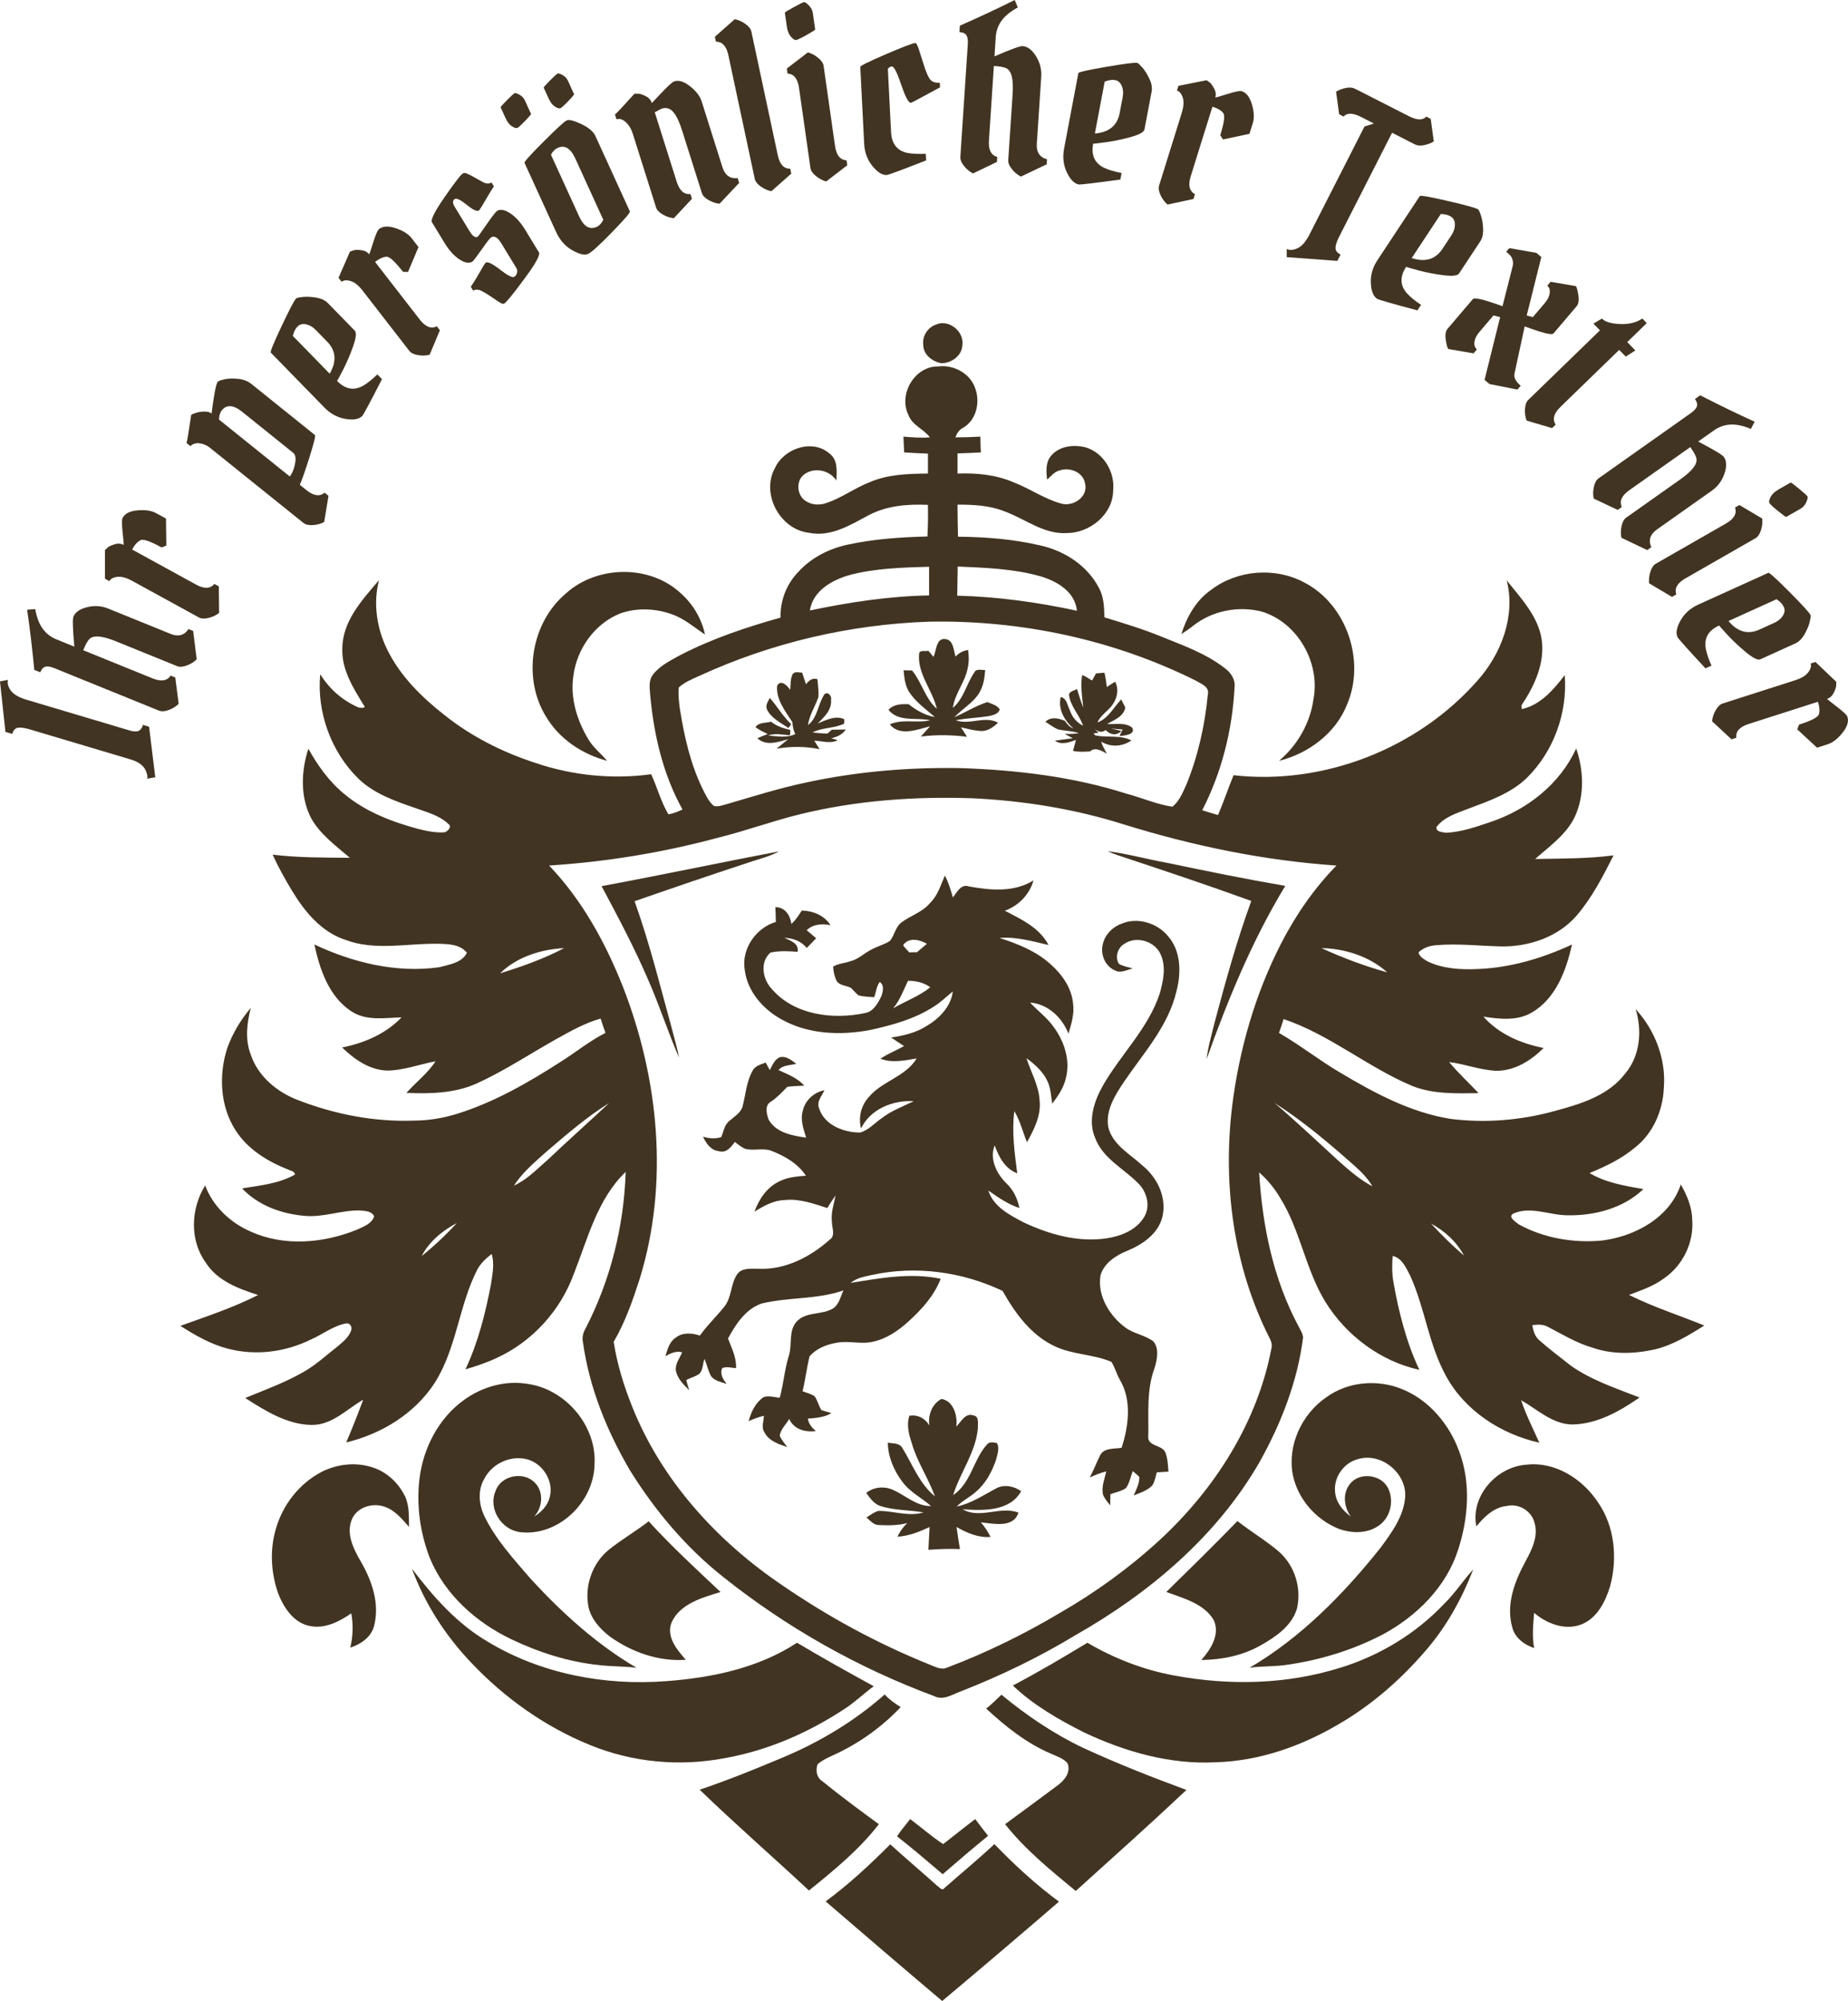 <svg fill="#423422" viewBox="0 0 1067.24 1155.19" xmlns="http://www.w3.org/2000/svg" id="Calque_1"><path d="M543.71,209.69c5.75,0,11.92-4.35,12.06-10.52,1.12-7.99-8.13-15.28-15.56-11.64-4.63,1.68-7.71,6.73-7.01,11.64,0,5.61,5.33,9.68,10.52,10.52Z"></path><path d="M893.83,765.94c8.41,4.35,16.55,9.39,25.8,12.06,11.64,4.07,24.26,3.65,36.18.98,10.38-2.52,19.49-8.13,28.46-13.74-14.44-5.89-29.45-10.66-43.47-17.67,6.87-2.66,13.88-4.91,19.91-9.39,11.08-7.43,17.67-20.89,16.55-34.21-.14-7.29-3.08-14.02-6.59-20.19-6.31,19.21-26.5,30.01-45.57,32.39-16.41,1.54-33.65-1.4-48.09-9.39-1.68-1.4-6.45-4.21-3.08-6.17,10.1-4.49,20.89.98,31.41.98,15.56.28,32.25-4.07,43.75-15.14-10.66-1.82-21.73-3.65-31.13-9.25,9.25-3.79,18.37-8.13,26.08-14.58,10.52-8.13,16.27-21.31,16.83-34.49,1.4-16.55-5.05-33.37-16.27-45.57,3.79,12.34,2.66,26.78-5.89,37.02-9.82,13.04-26.08,17.81-41.08,21.87-19.49,5.33-39.82,7.01-59.87,4.49-23-3.65-43.89-14.86-63.66-26.64-12.2-7.15-23.28-15.98-35.48-23,.98-2.66,1.82-5.33,2.66-7.99,26.64,8.97,48.52,27.76,74.18,38.56,12.2,4.91,25.52,4.35,38.42,4.21-5.61-6.03-11.78-11.64-16.97-17.95,9.25,1.12,18.23,4.77,27.62,5.05,10.52-.14,19.77-6.03,26.92-13.18-12.9-2.52-25.8-7.99-34.77-18.09,9.39,1.4,19.63,2.66,28.18-2.52,13.74-8.13,19.63-24.26,23-39.12-17.25,7.99-35.76,13.46-54.69,14.16-9.68.42-19.91-.14-28.88-4.49-1.96-1.26-4.77-2.66-5.05-5.19,2.66-2.52,6.31-3.79,9.96-4.07,12.62-1.12,25.38.42,38,.7,15.98.14,32.53-5.47,43.19-17.67,8.97-10.38,15.28-22.72,21.45-34.91-15,1.96-30.15,1.82-45.29,2.1,8.41-7.43,18.09-14.16,23-24.54,5.61-12.34,5.05-26.64.7-39.26-9.39,20.61-28.46,35.48-49.64,42.49-8.27,2.8-16.69,5.75-25.52,6.17-2.1-.42-6.03-.42-5.47-3.37,4.35-5.75,11.5-7.85,17.95-10.38,11.92-4.49,24.54-8.69,34.07-17.81,15.56-15.28,23.7-37.58,22.01-59.45-6.45,8.41-14.02,17.25-24.82,19.63,0-.56-.14-1.68-.14-2.24,7.43-11.08,13.6-24.26,11.64-38-2.1-13.46-11.92-23.7-20.19-34.07,5.19,20.61-3.08,42.35-16.83,57.77-34.63,39.4-88.9,60.57-140.92,54.69-3.08,7.57-5.75,15.42-8.97,23-3.08-.84-6.03-1.82-9.11-2.8,11.22-21.87,17.39-46.27,18.65-70.95.56-4.49-2.1-8.41-5.47-10.94-10.94-8.55-24.12-13.18-36.88-18.37-10.66-4.35-21.73-7.71-32.81-11.08-.14-5.75-.28-11.92-3.22-17.11-6.73-12.9-19.91-21.31-33.79-24.4-15.56-3.65-31.69-4.91-47.53-5.05-.14-6.17-.28-12.34-.28-18.51,9.11,0,18.37.42,26.92,3.79,12.06,4.35,22.86,13.46,36.18,12.62,13.32,0,26.64-10.8,26.78-24.54,1.12-10.66-5.47-21.87-15.98-24.96-6.73-1.68-15-.84-19.77,4.77-3.37,3.79-2.94,9.25-2.38,13.88,2.24-1.96,4.21-4.63,7.29-5.33,5.75-1.96,13.46.98,14.58,7.43,2.1,7.85-7.01,13.88-14.02,11.64-9.53-2.66-17.81-8.55-26.92-12.06-10.24-4.49-21.59-5.61-32.67-5.19v-11.64c4.49-.14,8.97-.28,13.46-.56-.14-3.08-.28-6.03-.28-9.11-4.77.28-9.53.42-14.44.42.84-2.24,2.1-4.35,4.35-5.47,7.71-4.35,10.1-14.72,7.15-22.72-2.8-8.69-12.48-13.88-21.31-12.76-13.74-.28-23.28,16.13-17.25,28.18,2.24,5.89,8.83,7.99,12.34,12.76-5.19.42-10.24,0-15.28-.42.14,3.08.28,6.03.42,9.11,4.63.28,9.11.56,13.74.7v11.5c-11.36.14-23.14.42-33.79,5.05-8.55,3.37-15.98,8.97-24.68,11.92-4.21,1.54-9.25,1.26-12.9-1.68-4.63-3.65-4.77-11.92.42-15.14,5.89-3.93,14.3-1.96,18.09,3.93.14-5.33.98-11.92-3.93-15.56-9.82-8.69-26.36-3.08-31.55,8.27-8.27,15,2.94,35.62,19.77,37.44,12.48,2.52,23.7-4.49,34.21-10.1,10.52-5.61,22.72-6.59,34.35-6.03.14,6.03,0,12.2-.28,18.23-15.28.42-30.57,1.4-45.57,4.63-10.94,2.24-21.31,7.43-28.88,15.7-6.87,7.01-10.66,16.69-10.38,26.5-19.91,5.61-39.68,12.2-58.05,21.73-5.47,3.08-11.5,5.89-15.56,11.08-2.38,2.94-2.1,6.87-1.82,10.24,1.96,23.42,7.29,47.11,18.79,67.73-2.66,1.26-5.33,2.38-8.13,2.8-4.35-7.29-6.45-15.56-9.96-23.14-22.43,3.08-45.57.7-67.02-6.59-18.93-6.17-37.02-15.28-52.58-27.76-13.04-10.24-25.24-22.29-32.67-37.3-6.17-12.34-8.41-26.92-4.91-40.38-9.68,11.36-21.03,23.56-21.17,39.26-.56,12.2,6.17,22.72,12.2,32.67,2.38,2.38-2.52,1.96-3.51,1.26-8.83-3.93-16.41-10.66-21.45-18.93-2.1,22.01,6.31,44.87,22.01,60.29,9.11,8.83,21.45,13.04,33.23,17.11,6.59,2.38,13.74,4.21,18.79,9.11,2.24,1.54-.42,4.21-2.1,4.77-5.19.42-10.38-.7-15.42-1.96-15.14-4.07-30.15-9.82-42.35-19.91-8.83-7.15-15.56-16.55-21.03-26.36-4.21,13.04-4.77,27.9,1.68,40.24,5.33,9.39,14.3,15.84,22.29,22.72-14.86-.14-29.73,0-44.59-1.82,3.23,7.15,7.15,14.16,11.22,20.89,7.29,12.06,16.97,23.84,30.85,28.32,17.11,6.45,35.48,1.96,53.28,2.24,5.89.14,12.76.14,16.83,5.19-2.8,5.89-10.52,6.87-16.13,8.41-24.68,3.37-49.64-2.66-71.93-13.18,3.08,14.44,8.41,30.15,21.31,38.56,8.69,5.75,19.21,3.79,29.03,3.51-9.11,9.53-21.59,14.86-34.35,17.39,7.01,6.73,15.56,12.9,25.8,13.32,9.68,0,18.79-3.65,28.18-5.33-4.63,7.01-11.36,12.06-16.83,18.23,13.74.56,27.9.28,40.66-5.47,15.98-7.29,30.71-17.11,45.99-25.66,8.13-4.49,16.41-9.25,25.52-11.78.84,2.8,1.82,5.61,2.8,8.27-8.97,4.49-16.83,10.94-25.24,16.27-18.93,12.2-38.84,23.7-60.43,30.43-8.13,2.52-16.55,3.93-25.1,3.93-22.86.84-45.71-3.65-67.02-11.92-12.06-4.63-23.14-13.88-27.2-26.5-3.22-8.55-2.1-17.95.14-26.64-5.75,6.73-10.38,14.44-13.46,22.86-5.19,15.56-4.35,33.93,4.77,47.95,7.01,10.94,18.65,17.95,30.43,22.58,1.4.7,3.65.84,3.79,2.8-9.39,5.33-20.19,6.31-30.57,7.99,9.25,9.82,22.72,14.72,35.9,15.84,10.94,1.12,21.45-3.37,32.25-3.08,2.94.28,6.73.28,8.13,3.37-1.4,4.49-6.45,6.03-10.24,7.85-19.21,7.71-41.79,9.68-60.99.98-11.78-5.05-21.87-14.58-26.36-26.64-8.27,13.32-9.11,31.41.28,44.45,6.73,10.66,18.93,15.14,30.29,18.79-14.3,7.29-29.73,12.34-44.87,17.81,8.55,5.47,17.53,10.66,27.48,13.18,15.98,4.21,33.23,1.96,47.95-5.33,6.73-2.94,12.76-7.85,20.19-9.25,2.52-.42,3.79,2.24,2.94,4.21-1.4,3.93-4.91,6.59-7.85,9.11-6.45,5.05-12.62,10.8-19.91,14.86-10.52,6.03-22.15,10.24-33.37,14.86,11.64,7.43,24.26,15.42,38.56,15.56,11.78,0,20.05-9.11,29.59-14.58-3.08,8.27-6.31,16.55-9.82,24.68,20.47-4.91,39.68-16.69,51.18-34.49,12.62-19.91,13.88-44.59,24.54-65.34,1.96-3.65,5.05-6.45,8.27-8.97,1.82,5.75.42,11.78-.42,17.67-3.23,16.83-7.43,33.51-14.72,48.94,6.17-1.82,12.48-3.93,18.37-6.73,20.33-9.39,36.46-27.2,44.17-48.24,8.13-20.47,13.6-43.33,30.01-59.03-.98,31.41-8.83,62.82-23.42,90.86-1.26,2.24-1.82,4.91-1.26,7.43,3.65,26.36,13.88,51.46,27.34,74.32,14.44,23.14,32.25,44.31,53.7,61.28,36.6,29.17,77.82,52.44,121.71,68.71,5.33,2.8,10.66-.98,15.7-2.8,22.86-8.97,45.01-19.63,66.04-32.39,42.49-24.12,81.47-56.93,106.15-99.7,12.48-22.29,22.01-46.55,25.24-72.07-.14-2.38-1.54-4.21-2.52-6.31-14.72-27.34-21.03-58.33-22.86-89.04,4.77,4.21,8.83,9.11,12.06,14.58,11.78,18.79,14.72,41.64,26.36,60.43,12.06,19.35,31.83,34.07,54.12,38.98-7.57-15.98-11.92-33.37-15-50.76-.84-4.91-.84-9.96-.42-15,5.47,1.26,7.71,6.87,10.1,11.36,8.55,18.79,10.66,39.82,20.75,58.05,10.94,20.05,31.83,33.51,53.84,38.42-3.65-8.13-7.71-16.13-10.52-24.54,9.39,5.33,17.95,13.74,29.31,14.02,14.44-.14,27.48-7.57,39.12-15.56-13.6-5.33-27.76-9.96-39.68-18.37-6.03-4.77-12.2-9.39-17.95-14.44-2.8-2.24-3.79-5.61-4.35-8.97,3.22-.42,6.31-.56,8.97.98ZM243.5,725.14c4.35-8.41,12.06-14.72,20.33-19.07-6.31,6.87-13.18,13.32-20.33,19.07ZM763.15,547.34c13.6.28,27.76,4.77,38,14.02-13.04-3.65-25.8-8.41-38-14.02ZM553.1,327.06c15.98.7,32.25,1.26,47.67,5.61,9.53,2.8,20.05,8.83,21.17,19.91-22.72-4.91-45.85-8.13-69.13-8.69.14-5.75.14-11.22.28-16.83ZM491.69,331.68c14.58-3.65,29.87-4.07,44.87-4.49v16.55c-23.14.42-46.13,3.93-68.85,8.69,1.82-11.78,13.46-17.95,23.98-20.75ZM392.69,409.65c-.56-4.21-1.12-8.41-.7-12.76,3.37-3.08,7.57-4.77,11.64-6.59,41.64-19.21,87.22-29.87,133.07-31.41,53-.98,106.43,10.38,153.96,34.07,2.94,1.82,7.99,3.51,6.87,7.99-1.68,17.67-5.61,35.33-12.34,51.88-2.1,4.63-4.07,9.68-8.13,12.9-9.11-1.4-17.67-5.19-26.64-7.57-30.85-9.82-63.1-13.6-95.35-14.72-30.15-.56-60.43,1.96-90.02,8.41-15.14,3.22-29.87,7.85-44.73,12.2-2.66.7-5.33,1.82-7.99,1.26-3.23-2.66-4.91-6.59-6.73-10.24-6.87-14.16-10.38-29.73-12.9-45.43ZM288.79,561.92c9.68-9.53,23.7-13.88,37.02-14.58-11.64,6.17-24.4,10.66-37.02,14.58ZM316.7,669.19c-6.31,5.47-12.2,11.78-19.91,15.28,4.91-7.57,11.92-13.46,18.65-19.49,11.64-9.96,23.28-20.05,36.32-28.18-11.64,10.94-23.56,21.45-35.05,32.39ZM711.55,638.9c-5.47,45.29.84,92.54,21.59,133.49.98,1.82,1.68,3.93,1.12,6.03-8.13,42.77-32.67,81.19-64.36,110.49-17.53,16.13-37.02,30.29-57.77,42.21-20.75,12.34-42.49,23-65.06,31.55-3.65,1.68-7.15-.56-10.52-1.82-29.87-12.06-58.33-27.48-84.83-45.71-37.58-25.38-69.55-60.43-86.51-102.78-4.91-12.2-8.83-24.82-10.8-37.72,6.73-11.5,11.08-24.12,15.14-36.74,16.83-54.97,10.94-115.12-9.82-168.26-10.1-25.52-23.56-50.06-42.63-69.97,32.81-2.1,65.48-7.43,97.31-15.98,15.98-3.93,31.55-9.68,47.53-13.6,32.53-7.99,66.18-10.38,99.55-9.25,29.73,1.4,59.31,6.17,87.64,15.14,39.82,12.34,81.05,20.89,122.69,23.7-12.9,13.18-23.56,28.6-31.97,45.01-15,29.17-24.26,61.42-28.32,94.23ZM774.09,671.15c-12.62-11.5-25.1-23.42-38.14-34.49,16.55,10.52,31.55,23.28,46.27,36.32,3.93,3.51,7.71,7.29,10.38,11.92-6.87-3.65-12.76-8.69-18.51-13.74ZM826.39,706.35c7.85,4.21,14.86,10.52,19.07,18.51-6.73-5.75-13.04-12.06-19.07-18.51Z"></path><path d="M728.94,353.14c20.61,6.45,33.65,29.59,29.59,50.62-1.96,13.88-9.25,26.5-19.91,35.48,16.97-4.21,32.67-15.84,39.26-32.39,10.94-25.24-.14-58.05-24.82-70.67-16.83-8.97-38.7-7.15-53.84,4.49-8.55,6.03-13.88,15.56-16.97,25.38,2.24-1.4,4.49-2.94,6.59-4.63,11.08-8.83,26.36-11.92,40.1-8.27Z"></path><path d="M350.63,439.23c-3.51-4.21-7.99-7.57-10.8-12.34-6.59-10.94-10.66-23.98-8.69-36.74,1.96-15.42,12.2-30.01,26.78-35.9,9.53-3.51,20.33-3.08,29.87.28,7.29,2.52,13.04,7.57,19.35,11.78-1.96-9.11-6.87-17.53-14.02-23.84-17.95-16.69-48.38-16.13-66.32.14-20.05,16.83-25.24,48.52-11.64,70.81,7.71,13.18,21.03,22.01,35.48,25.8Z"></path><path d="M513.14,409.79c5.75,7.29,16.13,4.21,23.98,6.03-7.71,1.82-15.98-.98-23.28,2.38,6.03,7.15,15.7,2.94,23.28,1.12-1.82,1.96-3.51,3.93-5.33,5.89,8.83-1.12,17.81-.98,26.64.14-1.12-1.82-2.24-3.65-3.51-5.47,3.65.84,7.29,1.82,11.08,2.1,4.07.42,7.57-2.1,10.38-4.77-7.57-4.21-16.41,1.54-24.4-1.4,6.45-1.26,13.18-1.4,19.77-2.52,2.24-.56,4.91-1.26,5.61-3.79-1.68-2.52-4.63-3.08-7.15-4.21-6.73,2.24-12.62,5.89-19.07,8.83,4.63-5.05,11.08-8.41,14.58-14.44,2.24-3.93,2.94-8.41,3.22-12.9-2.1.14-5.33-.98-6.31,1.54-4.49,6.45-6.03,15-12.34,20.33,1.12-8.27,7.01-14.72,8.55-22.86.84-3.51.7-7.01.28-10.52-2.8.28-5.33,1.68-7.29,3.79-1.12-3.51-1.12-9.53-5.75-10.1-5.61-.84-5.19,6.73-7.01,10.24-.98-1.26-1.96-2.38-2.94-3.51-1.68.56-5.05-.7-5.33,1.68-1.12,11.64,7.71,20.89,10.24,31.83-6.73-5.89-8.69-15.28-14.3-22.15-1.26,0-3.79,0-4.91-.14.42,4.35.84,8.83,3.22,12.62,3.93,5.89,9.68,9.96,14.86,14.44-5.61-.98-10.8-3.93-15.14-7.43-3.93-.14-8.55-.14-11.64,3.22Z"></path><path d="M437.42,426.19c5.05,4.77,12.06,2.1,17.81.56-2.24,1.82-4.49,3.51-6.73,5.47,8.27-1.4,16.69-1.4,24.82.28-.98-1.68-2.1-3.22-3.08-4.91,4.49.14,9.25,1.96,13.6-.28l-3.79-1.12c3.23-.7,6.45-2.1,8.41-5.05-2.8,0-5.47.14-8.13.14-.56.56-1.82,1.68-2.52,2.24-2.8-.14-5.75-.28-8.55-.7,5.75-2.94,12.48-2.24,18.23-5.05,0-.7.14-1.96.14-2.52-5.05-2.52-10.66.56-15.42,2.38,3.79-3.65,8.27-7.85,7.71-13.6.56-2.1-1.68-5.05-3.79-3.23-3.79,5.61-3.93,13.6-9.53,17.81.84-5.75,4.07-10.66,6.03-16.13.28-3.51-.28-7.01-.56-10.38-2.94-.98-5.05.84-6.59,2.94-.7-2.24-1.54-4.49-2.24-6.73-1.82,0-4.49-.98-5.61,1.12-1.26,2.8-.98,5.89-1.26,8.83-1.68-2.38-5.33-6.31-7.57-2.38-.7,7.99,4.77,14.72,8.83,21.03.14,2.38.56,4.77,1.68,6.87-4.91,2.38-10.52,1.26-15.7.84,4.07-1.54,8.41-.42,12.62-.14.14-.98.14-1.96.14-3.08-3.93-.98-7.85-2.1-11.08-4.77-2.94.84-7.01.28-8.97,3.08,2.1,1.82,4.63,2.8,7.01,4.07-1.54.56-4.35,1.68-5.89,2.38Z"></path><path d="M629.24,434.18c-.28.42-.56.84-.84,1.26.14-.28.56-.84.84-1.26Z"></path><path d="M623.07,423.25c-2.8.42-5.47.56-8.27.42,1.54.84,3.22,1.68,4.77,2.52-3.51.42-7.01.98-10.38,1.4,3.79,2.66,8.27.98,12.2-.42-.56,2.1-1.12,4.21-1.68,6.31,3.23.7,6.59.56,9.82.28,0,.14-.14.28-.28.42,2.52-3.23,6.87-.98,9.96.98-1.12-2.38-2.66-4.49-3.22-7.01,5.47,3.37,12.2,2.94,17.39-.7-6.45-3.37-14.02-1.4-20.89-2.94-.28-.28-.7-.84-.98-1.12.7-.14,2.24-.28,2.94-.28l-2.38-2.38c1.96,1.68,4.35,2.52,6.45.7,2.52,2.8,6.31,3.51,9.11.56-1.54-.42-4.63-1.12-6.03-1.4,2.24.14,4.49.42,6.73.56-.56,1.26-1.26,2.52-1.82,3.79,2.38-.28,9.68-.7,7.29-4.91-4.07-3.22-9.68-1.68-14.44-2.1,4.21-2.38,9.53-4.21,10.52-9.53-.56-1.12-1.82-3.37-2.38-4.63-4.35,4.63-7.57,11.08-13.74,13.32,1.68-3.79,5.19-6.03,7.85-9.11,3.37-3.93,4.91-9.68,2.38-14.44-1.54.98-3.22,1.96-4.77,3.08-.42-2.8-.7-5.61-1.4-8.27-1.68.14-3.23.28-4.91.42-.7,1.4-1.4,2.66-2.24,4.07-1.96-.98-3.65-2.52-5.75-3.08-.98,6.31,0,12.62.7,18.79-1.4-3.51-2.52-7.15-3.65-10.8-1.54.98-4.07,1.12-4.63,3.22.7,6.73,6.03,11.64,8.13,17.95-3.79-1.82-6.45-5.19-7.71-9.11-1.4-2.66-1.68-6.73-5.19-7.43-1.68,7.01,2.1,13.6,7.29,18.09-2.24-.7-3.65-2.52-4.91-4.35-3.79-1.54-7.99-2.52-11.22.56,2.38,1.54,4.63,3.23,7.15,4.35,4.07.98,8.27.84,12.2,2.24Z"></path><path d="M455.37,420.3c.56-.7.98-1.54,1.54-2.24-4.77-4.49-7.99-10.24-12.34-15.14-.98,1.96-2.66,4.21-1.68,6.59,2.52,5.19,7.99,7.71,12.48,10.8Z"></path><path d="M388.21,594.59c-6.87-24.96-13.04-50.06-21.73-74.32,22.58-7.85,45.15-15.56,67.87-23,5.19-1.68,10.66-3.08,15.56-5.75-34.21,6.45-68.29,13.74-102.5,20.05,9.53,17.81,19.07,35.76,27.06,54.4,6.45,14.72,11.36,30.01,17.67,44.59-.98-5.33-2.52-10.52-3.93-15.98Z"></path><path d="M673.97,498.12c-11.5-2.1-22.72-5.19-34.21-6.73,1.96.98,3.79,1.68,5.89,2.38,25.8,8.55,51.46,17.11,76.98,26.36-8.41,23-14.86,46.55-21.17,70.11-1.68,7.01-3.79,14.02-4.63,21.17,12.34-34.49,26.36-68.57,45.43-99.98-22.86-3.93-45.57-8.55-68.29-13.32Z"></path><path d="M647.47,533.32c-5.05,1.96-9.25,6.17-10.52,11.5-1.68,6.03,1.26,13.04,7.01,15.42,3.22,1.82,6.87-.42,10.24-1.12-2.66-.84-5.61-1.26-7.99-2.66-2.52-3.79-.7-9.53,3.22-11.64,6.87-4.63,17.25-1.54,20.75,5.89,3.37,7.29,1.68,15.42-.42,22.86-6.59,20.05-22.29,34.91-32.67,52.86-5.19,9.11-9.11,20.61-4.49,30.85,4.49,11.64,16.27,17.25,24.54,25.66,5.05,4.77,7.43,13.04,3.79,19.35-4.49,7.85-13.6,11.36-22.01,12.62-16.41,2.38-32.95-2.24-47.81-9.25-7.99-4.21-17.39-8.97-20.33-18.37,5.61,3.93,11.36,7.99,17.95,10.1-1.12-5.47-3.51-10.52-7.57-14.3-5.61-5.47-9.82-14.02-6.73-21.87,2.38,6.59,5.89,13.46,13.04,16.13-1.54-11.78-3.22-23.98-1.68-35.9,3.37,5.61,4.91,12.06,7.29,17.95,4.07-7.29,8.27-15.42,7.29-24.12-.42-8.69-5.05-16.27-7.57-24.4,4.91,3.65,9.68,7.85,12.2,13.46,1.82,3.93,1.96,8.41,2.66,12.76,3.65-4.63,7.01-9.82,8.13-15.7,2.24-10.1-1.4-20.61-7.43-28.74-3.79-5.33-9.11-9.11-13.46-13.88,10.38.84,18.51,8.69,22.15,17.95,1.68-5.61,3.51-11.5,2.66-17.39-.84-9.11-6.45-16.97-13.18-22.86-8.27-7.43-18.79-11.64-29.31-15,9.68-.84,19.07,1.96,28.32,4.07-5.19-9.96-15.7-14.86-25.24-19.77,7.99-2.94,14.3-9.39,16.55-17.53-11.22,7.01-24.82,5.75-37.16,3.51-4.77-1.68-7.01,3.37-9.39,6.31-1.26-4.35-2.52-8.69-4.63-12.62-2.38,5.47-4.07,11.5-8.55,15.84-4.35,5.33-11.36,7.29-16.69,11.36-3.37,2.66-3.79,7.29-6.45,10.52-3.22,2.1-7.15,3.08-10.52,4.91-4.35,2.1-7.71,5.75-12.48,6.87-3.22,1.12-6.87,1.26-9.82,3.08.14,2.8.7,5.61,1.96,8.13,1.68,2.94,5.75,2.66,8.41,4.21,1.4,1.4,2.66,2.94,4.21,4.21,2.94.84,6.03.84,9.11,1.12,1.12-2.94,1.26-6.31,3.22-8.83,2.8,1.96,1.82,5.47.98,8.13-1.96,4.07-4.63,8.97-9.39,9.82-18.51,3.93-40.66,1.26-53.7-13.6-5.47-5.61-7.43-15.7-.98-21.31,5.19-1.12,10.52-.84,15.7-.42.7-5.05-4.07-6.31-7.71-8.13,4.91.28,9.68,1.82,12.9,5.89,1.82-1.82,3.65-3.65,5.47-5.61-1.82-1.54-3.65-3.08-5.47-4.63,3.79-3.65,8.97-3.79,13.74-2.94-3.51-5.61-10.1-8.27-16.55-8.41-1.82,2.66-3.51,5.61-6.03,7.71-.7-5.05-3.65-9.68-9.25-9.68.14,2.8.28,5.61.28,8.55-11.5,3.37-20.05,15.7-17.95,27.76,1.54,12.34,10.52,22.58,21.17,28.46,15.42,8.69,34.07,9.39,51.18,6.17,12.76-2.8,25.66-6.31,36.74-13.46,4.07-2.52,7.43-5.89,11.08-8.83-1.12,8.83-7.85,15.7-15.28,20.05-6.17,3.93-13.32,5.47-20.33,6.59,2.38,1.68,4.91,3.22,7.43,4.91-4.49,2.52-9.25,4.35-13.6,7.29,6.73,2.66,14.02.98,20.89-.14-6.45,10.66-20.05,13.04-27.76,22.43-4.35,4.77-6.03,11.78-4.35,17.95,5.47-11.22,18.37-16.41,30.43-15.7-6.31,3.08-12.9,5.47-18.51,9.82-4.07,2.8-7.57,6.87-12.48,8.27-9.39,0-20.61-4.21-23.7-14.02-1.54-3.93,1.68-7.15,3.08-10.38-6.03,1.12-11.22,5.89-12.48,11.92-1.54,5.19.42,10.52,1.96,15.42-7.99-1.12-17.53-2.8-21.73-10.52-1.12-3.22-2.38-8.27,1.4-10.24,3.51-2.38,6.45-5.47,9.39-8.55,3.23-.56,6.45-.42,9.82-.7-3.93-4.49-9.68-6.59-14.86-8.97,2.52-3.08,6.73-2.66,10.24-3.65-2.8-2.1-5.75-4.63-9.53-3.79-3.08,1.4-4.21,4.63-5.75,7.43-.56-1.12-1.82-3.22-2.38-4.35-2.66,1.12-6.17,1.82-7.57,4.77-3.65,6.45-3.93,14.02-5.89,21.03-1.26,3.51-4.77,5.47-7.43,7.85-2.94,2.24-3.37,6.17-4.77,9.39-3.51,1.12-7.01.84-10.52-.28,1.82,3.93,4.49,7.99,9.25,8.41,4.21,1.26,7.01-2.38,9.11-5.33,1.82,1.4,3.65,2.94,5.89,3.93,5.05,1.4,10.52-.7,15.42,1.26,7.57,2.94,15.14,7.29,19.77,14.3-5.33.42-10.94.84-15.84,3.51-6.87,3.37-11.36,10.24-13.88,17.25,5.33-3.37,11.22-6.59,17.67-6.73,8.41-.84,16.41,2.1,24.4,4.63,1.54-2.52,3.08-4.91,4.77-7.29-.98,5.05-2.8,10.1-2.1,15.42,0,3.51,2.24,7.85-1.4,10.24-11.22,9.96-25.66,17.39-40.94,16.69-4.21,0-9.53-.7-12.34,3.08-3.93,5.75-3.08,13.46-7.57,18.93-4.49,5.61-9.82,10.66-14.02,16.55-4.63-1.54-9.96-1.96-14.02,1.26-3.65,2.38-4.63,6.73-5.89,10.66,2.94-1.68,6.17-3.22,9.68-2.24-1.4,3.37-4.07,6.59-3.65,10.38.84,4.77,4.49,8.27,7.71,11.5-.56-1.96-1.26-3.93-1.68-5.89,2.38-1.26,5.19-1.96,7.43-3.51,2.38-2.24,1.96-5.89,3.08-8.69,1.4,3.22,2.1,6.87,3.79,9.96,2.1,2.8,5.89,3.37,8.97,4.49-1.96-2.66-4.07-5.75-2.52-9.11,2.52-1.12,5.33-.14,7.99,0,.28-6.17-2.52-11.5-4.63-17.11,4.35-8.13,10.1-16.97,19.35-20.19,15.56-3.79,31.97-2.24,47.25-7.57-1.54,3.51-2.38,7.57-5.47,10.1-6.45,4.35-15.98,1.82-21.45,7.85-4.91,5.33-2.52,13.18-4.49,19.49-2.52,7.99-3.08,16.41-5.33,24.54-3.08-.28-6.45-1.54-9.53-.28-4.49,3.22-7.01,8.41-8.41,13.74,2.94-1.26,5.75-2.38,8.83-3.08-.14,3.08-1.68,6.73.28,9.53,2.52,5.05,8.27,6.87,13.18,8.55-1.54-2.1-3.23-4.07-4.35-6.45.42-3.79,3.65-6.59,5.47-9.82,2.66,6.03,9.25,7.85,15.42,7.01-2.24-1.82-4.21-4.07-4.63-7.15,4.63-.42,9.53-.7,13.6-3.22-1.96-.56-3.79-1.12-5.75-1.68-1.68-2.52-2.24-5.75-4.07-8.13-2.1-1.26-4.63-1.96-6.87-2.8,1.68-6.73,2.38-13.46,4.07-20.19,3.79-4.35,9.53-6.73,15.14-7.71,7.15-1.54,14.44.98,21.45-.7,7.85-1.68,14.58-6.31,20.47-11.64,7.71-7.01,14.86-14.86,18.65-24.68-17.25-3.65-34.91-.42-52.02,2.38,3.51-2.94,8.13-3.65,12.48-4.63,25.24-5.47,52.02-1.82,75.3,9.25,7.15,12.76,16.27,25.38,29.87,31.83,10.38,5.05,22.43,4.63,32.95,9.11,2.1,3.22,2.94,7.01,4.91,10.38,7.01,11.78,5.05,26.78.98,39.26-4.21.7-9.96-.14-12.34,4.21-2.1,4.21-3.79,8.69-6.03,12.9,3.08-1.4,6.17-2.66,9.53-3.51-.98,4.35-2.8,8.69-1.96,13.18.84,2.52,2.66,4.35,4.21,6.45,0-2.1.14-4.35.14-6.45,2.94-1.12,6.31-1.68,8.97-3.51,2.1-2.94,2.66-6.59,3.93-9.82,1.26,1.12,2.66,2.1,3.79,3.37.14,3.79-1.82,7.29-3.22,10.66,3.79-1.54,7.99-2.8,10.8-5.89,1.4-2.24,1.82-5.05,2.52-7.43,2.24-.14,4.49-.28,6.73-.42-.28-3.65-.42-7.29-1.68-10.8-1.68-4.91-10.8-3.51-9.96-9.82.28-13.04-1.12-26.64,3.65-39.26,1.4-4.77,2.8-11.08-.7-15.28-4.77-3.65-11.08-4.35-15.98-7.85-9.25-6.73-16.55-18.51-14.58-30.29,2.1-7.15,8.83-11.5,15.42-14.16,8.83-3.65,17.95-9.82,20.33-19.63,2.66-11.22-2.94-22.72-11.64-29.73-7.15-6.59-17.25-11.92-19.63-22.15-1.68-9.82,4.21-18.79,9.39-26.5,11.22-16.41,25.38-31.97,30.01-51.88,2.8-10.66,2.66-23.42-5.05-31.97-6.03-7.29-17.53-11.08-26.92-6.87ZM535.3,544.82c-1.82,1.68-3.79,3.22-5.75,4.91-1.12,0-3.37,0-4.35.14-1.26-1.4-2.66-2.66-3.65-4.21,3.37-4.77,9.39-3.23,13.74-.84ZM515.8,582.11c3.93-4.77,6.03-10.52,8.55-15.84,4.63-.14,9.11.98,12.9,3.65-6.31,5.19-14.3,7.99-21.45,12.2Z"></path><path d="M305.34,799.03c-13.04-2.38-26.64,1.4-37.3,9.11-14.72,10.52-23.7,27.9-25.8,45.71-1.82,15.42.42,31.27,6.03,45.71,8.69,21.03,26.78,37.16,47.11,46.83,15.84,7.57,32.95,13.04,50.48,14.86,7.15.84,14.44.7,21.73,1.54-23-13.46-43.05-31.69-60.99-51.18-9.53-11.08-19.77-22.15-26.36-35.33-3.65-6.87-4.63-15.7-.56-22.58,4.35-8.41,14.3-13.32,23.56-11.5,9.82,1.82,16.97,12.76,14.16,22.43-1.26,4.77-4.91,8.41-8.97,10.94,4.91-5.19,5.75-14.16.56-19.49-6.45-6.87-19.49-4.49-22.72,4.49-4.63,10.38,3.37,22.86,14.44,23.98,21.87,2.38,42.21-17.39,42.63-38.98,1.4-22.29-16.41-43.19-38-46.55Z"></path><path d="M796.94,893.96c-21.31,26.64-45.71,51.46-75.3,68.85,7.43-1.12,14.86-.56,22.29-1.82,19.07-2.8,37.72-8.55,54.83-17.53,19.49-10.52,36.46-27.34,43.33-48.8,5.89-18.23,7.43-38.42.7-56.51-5.61-15.56-17.11-29.59-32.67-36.04-14.3-6.03-31.69-4.63-44.31,4.63-14.02,9.68-22.43,27.62-19.21,44.59,2.8,13.88,13.18,25.8,26.22,31.13,7.71,2.94,17.39,3.08,24.12-2.24,6.45-4.91,8.27-14.72,4.35-21.73-4.35-7.57-16.69-8.69-21.87-1.54-4.21,5.47-3.22,13.18.7,18.51-4.77-3.37-8.69-8.27-9.11-14.3-.84-8.41,5.05-16.69,13.18-18.79,13.18-4.07,27.9,7.71,27.34,21.45-.7,11.5-7.99,21.17-14.58,30.15Z"></path><path d="M589.7,860.87c-4.07-2.94-9.82-4.07-14.3-1.68-7.43,3.93-14.58,8.83-22.86,10.52,3.22-3.37,7.57-5.33,10.94-8.41,5.75-4.77,9.39-11.64,11.78-18.65.7-3.08,2.1-6.45.56-9.53-1.82-.42-4.35-.98-5.75.7-7.99,8.69-9.25,22.43-19.63,29.31,4.07-13.04,13.04-24.68,14.3-38.56-.14-2.52.98-6.87-2.52-7.43-4.63-1.82-7.29,3.79-9.96,6.45.84-6.17-1.54-14.86-8.55-15.98-5.47,2.8-7.85,9.39-7.01,15.28-2.52-4.21-6.73-6.31-11.5-5.61-1.82,5.33-.28,10.94,1.4,15.98,3.08,10.8,9.53,20.05,13.32,30.57-8.97-7.29-12.9-18.37-18.79-27.9-1.68-3.08-5.61-2.52-8.41-3.08.14,8.27,3.51,16.13,8.41,22.58,4.35,6.03,11.22,9.25,16.55,14.02-8.27.14-14.44-5.89-21.45-9.11-5.19-2.52-11.5-2.1-15.98,1.54,2.24,2.94,4.49,6.45,8.27,7.57,7.99,2.52,16.55,2.24,24.82,3.65-8.55,2.66-17.39-.98-26.08-.84-2.52.7-4.63,2.38-6.87,3.79,2.1,1.68,3.93,4.21,6.87,4.35,5.61.28,11.22.28,16.69-1.12-2.38,2.24-4.35,4.91-5.61,7.85,6.59-.42,12.62-2.8,18.51-5.61-.28,4.35-.42,8.83-.7,13.18,6.03-.42,12.2-.7,18.23-.42-.7-4.21-1.4-8.55-1.96-12.76,6.03,3.51,12.62,6.31,19.63,5.75-1.54-3.08-3.37-5.89-5.61-8.41,7.29.7,18.79,3.51,21.73-5.61-10.52-4.07-22.15,3.93-32.25-1.96,11.64.84,27.2,1.4,33.79-10.38Z"></path><path d="M233.83,863.67c-3.93-7.99-11.08-14.44-19.63-16.83-9.25-2.8-19.49-1.54-28.04,2.66-13.32,6.73-23.28,19.63-27.06,33.93-3.37,11.92-2.52,24.82,1.54,36.46,3.23,8.27,8.97,16.97,18.23,18.79,8.69,1.82,17.11-2.52,23.98-7.29,1.26,6.59.98,13.32-.56,19.77,6.17-1.96,12.06-6.03,13.74-12.48,3.37-12.9-1.26-26.22-7.71-37.3-4.07-7.01-8.41-15.56-5.33-23.7,2.66-7.43,11.92-10.38,19.07-7.85,6.03,1.96,10.1,7.15,14.16,11.64-.14-5.89.28-12.2-2.38-17.81Z"></path><path d="M881.49,845.58c-17.11,1.12-32.39,18.09-28.88,35.62,4.49-5.47,10.1-11.08,17.53-11.78,6.73-1.68,14.16,2.66,15.98,9.39,2.52,7.85-1.4,15.7-5.05,22.43-6.31,11.5-11.5,25.1-7.71,38.28,1.54,6.03,6.87,9.96,12.62,11.92-1.26-6.73-.56-13.6,0-20.33,7.43,6.31,17.95,10.38,27.48,6.59,8.97-3.65,13.74-13.18,16.41-22.01,4.35-16.13,2.66-34.49-7.01-48.38-8.97-13.6-24.82-23.7-41.36-21.73Z"></path><path d="M416.11,919.06c-14.16-13.32-28.46-26.5-41.5-40.8-7.43,5.75-15.7,10.52-23,16.41-9.68,7.85-14.3,21.31-11.64,33.51,1.68,6.87,6.73,12.34,12.34,16.69,12.62,8.97,28.04,14.44,43.75,13.32-5.05-5.75-11.64-13.46-8.13-21.73,4.91-10.66,17.67-14.16,28.18-17.39Z"></path><path d="M738.61,895.78c-7.57-6.45-16.13-11.5-23.98-17.67-13.46,13.88-27.2,27.34-41.08,40.94,9.82,3.65,21.59,6.59,27.34,16.13,3.93,8.27-1.68,17.11-7.15,23.14,11.92-.14,23.84-2.52,34.21-8.41,8.69-4.91,17.95-11.08,21.03-21.17,2.8-11.64-1.12-24.82-10.38-32.95Z"></path><path d="M487.2,986.92c6.17-3.93,11.5-9.11,17.39-13.46-14.86-8.13-29.73-16.41-44.31-25.1-22.15,14.58-49.08,20.19-75.3,22.15-35.62,2.8-72.77-4.21-103.48-22.86-17.67-10.38-31.41-25.94-43.61-42.07,7.43,20.19,19.35,38.7,34.21,54.26,19.21,20.33,42.63,37.02,68.57,47.53,24.54,10.1,52.02,12.62,78.1,7.57,24.4-4.35,47.67-14.44,68.43-28.04Z"></path><path d="M774.37,962.67c-30.99,9.82-64.36,10.52-96.05,4.63-17.81-3.22-34.77-9.82-50.34-18.93-14.16,8.55-28.32,16.97-43.05,24.68,11.92,11.36,26.36,19.63,41.08,27.06,23.7,11.22,49.78,18.65,76.14,17.25,25.24-.7,49.64-9.39,71.23-22.15,18.79-10.94,35.33-25.38,49.5-41.78,12.2-13.88,21.31-30.29,27.9-47.39-5.75,6.31-10.38,13.6-16.55,19.63-16.41,17.39-37.3,30.01-59.87,37.02Z"></path><path d="M507.53,1053.11c-11.08-8.13-22.15-16.27-32.81-24.96-3.22-2.1-3.79-6.31-2.52-9.68,3.23-2.8,7.29-4.35,11.08-6.17,13.88-6.59,26.36-15.7,36.88-26.78-3.37-2.1-6.59-4.35-9.25-7.29-17.39,15.42-37.58,27.48-59.03,36.46-15.7,6.59-31.55,13.04-47.81,18.51,20.61,19.91,42.21,38.7,63.1,58.19,14.44-11.64,29.03-23.56,40.38-38.28Z"></path><path d="M578.34,978.37c-2.94,2.66-5.61,5.61-8.83,7.99,11.08,10.24,23.14,19.91,37.16,25.94,3.37,1.54,7.29,2.66,9.82,5.61,2.1,5.05-1.68,9.82-5.47,12.62-10.1,7.57-20.33,15-30.57,22.58,11.64,14.72,26.36,26.64,40.8,38.56,21.45-19.35,42.91-38.56,63.94-58.33-20.19-7.43-40.1-15.28-59.59-24.26-17.11-8.13-32.81-18.79-47.25-30.71Z"></path><path d="M570.63,1059.84c-2.52-3.22-5.05-6.45-7.43-9.68-6.31,4.77-12.34,9.68-18.51,14.44-6.73-4.35-12.62-9.68-19.07-14.44-2.52,3.37-5.33,6.45-7.57,9.96,8.97,7.01,17.67,14.44,26.36,21.87,8.55-7.43,17.25-14.86,26.22-22.15Z"></path><path d="M574.28,1064.6c-9.39,8.83-19.35,16.97-28.88,25.38-1.26,1.82-2.8-.42-3.93-1.12-9.11-8.13-18.37-15.98-27.34-24.12-11.78,11.78-23.98,23.14-37.3,32.95,22.29,19.21,44.73,38.42,67.3,57.49,22.58-18.93,45.15-38.14,67.44-57.35-13.46-9.96-25.66-21.17-37.3-33.23Z"></path><path d="M75.15,438.34l-57.81-17.23c-3.12-.93-5.46-1.26-7.01-.99-1.55.27-2.64,1.46-3.27,3.57l-3.92-1.17-3.15-29.18,4.65-.82c-.55,1.86.02,3.95,1.71,6.29,1.66,2.15,4.63,3.86,8.93,5.14l59.45,17.72c2.28.68,4.02.78,5.21.31,1.2-.47,2.07-1.63,2.62-3.49l3.54,1.06c2.4,19.36,3.59,29.08,3.57,29.16l-4.65.82c.2-.68.15-1.58-.15-2.73-.3-1.14-.73-2.17-1.29-3.07-1.5-2.38-4.31-4.18-8.44-5.41Z"></path><path d="M91.88,410.28l-60.54-24.57c-2.2-.89-3.92-1.16-5.16-.81-1.23.35-2.22,1.43-2.95,3.22l-3.42-1.39c-1.24-12.85-2.62-24.43-4.14-34.73l4.71-.37c.08.98.41,2.45,1,4.39.59,1.95,1.29,3.66,2.12,5.13,2.11,3.7,5.12,6.35,9.03,7.94l10.4,4.22c-.91-10.15-1.09-15.92-.53-17.31,1.06-2.61,3.7-4.43,7.92-5.48,4.22-1.04,8.29-.77,12.2.82l35.96,14.59c4.49,1.82,7.95.9,10.38-2.77l2.69,1.09,2.05,16.36c-1.46,1.5-3.34,2.68-5.64,3.55-2.3.87-4.18,1.01-5.65.41l-35.47-14.39c-7.99-3.24-13.11-3.61-15.36-1.11-1.05,1.19-2.19,3.29-3.41,6.31l40,16.23c4.97,2.02,8.47,1.49,10.47-1.59l2.69,1.09,1.96,15.18c-1.46,1.5-3.34,2.68-5.64,3.55-2.3.87-4.18,1.01-5.65.41Z"></path><path d="M60.6,334.08l.03-16.54c.45-.45,1.01-.97,1.68-1.56.67-.58,1.98-1.18,3.91-1.77,1.93-.6,3.67-.47,5.21.37.06-.47-.15-2.97-.63-7.5-.48-4.53-.47-7.25.04-8.18,1.35-2.47,4.24-3.9,8.67-4.28,4.42-.38,7.99.16,10.69,1.64l5.67,3.11.18,15.6-2.7,1.08c-6.48-3.55-10.53-4.96-12.13-4.24-1.76.84-3.41,2.65-4.93,5.43l36.93,20.24c4.71,2.58,8.24,2.46,10.59-.37l2.55,1.4.19,15.31c-1.63,1.32-3.63,2.28-6.02,2.88-2.38.6-4.27.52-5.66-.24l-38.43-21.06c-3.39-1.86-6.27-2.66-8.62-2.39-2.35.27-3.91,1.09-4.67,2.48l-2.55-1.4Z"></path><path d="M175.24,301.9l-54.12-43.5c-1.58-1.27-3.46-2.08-5.66-2.44-2.2-.35-4.03.17-5.51,1.58l-2.26-1.82c.32-.53,1.23-5.96,2.74-16.26,1.95-1.03,4.11-1.63,6.47-1.83,2.36-.19,4.12.18,5.29,1.12,1.37-10.98,2.55-17.08,3.55-18.32.39-.48,1.65-.96,3.79-1.44,2.14-.48,4.76-.58,7.86-.29,3.1.29,5.71,1.29,7.84,3l36.63,29.44c.48.39-.54,4.57-3.05,12.54-2.51,7.97-4.4,13.37-5.66,16.2l3.81,3.06c4.18,3.36,7.68,3.86,10.49,1.49l2.26,1.82-2.49,15.1c-1.83,1.01-3.97,1.61-6.43,1.78-2.46.17-4.3-.24-5.53-1.23ZM128.08,236.9c-1.05,1.3-1.57,3.08-1.58,5.34l40.84,32.83c1.43-1.78,2.45-4.24,3.05-7.37.6-3.13.25-5.22-1.06-6.27l-29.42-23.65c-5.07-4.08-9.02-4.37-11.83-.87Z"></path><path d="M171.04,172.28c.31-.31,1.58-.59,3.79-.84,2.21-.25,4.79-.13,7.74.37,2.95.5,5.22,1.57,6.82,3.21l15.49,15.87c1.11,1.13.79,4.15-.95,9.04-1.74,4.9-3.66,9.38-5.76,13.47-2.1,4.08-3.28,6.25-3.53,6.49,4.74,4.85,9.76,5.78,15.09,2.79,2.57-1.52,5.3-3.7,8.2-6.53l2.67,2.74c-6.95,13.55-10.76,20.66-11.46,21.33-1.89,1.84-5.12,2.38-9.68,1.61-4.56-.77-8.6-2.95-12.1-6.54l-30.98-31.73c-.43-.44,1.64-5.5,6.2-15.19,4.57-9.68,7.38-15.05,8.45-16.09ZM176.79,187.24c-2.02-.43-3.66-.03-4.92,1.2-1.26,1.23-2.18,3.05-2.77,5.47l21.3,21.82c4.13-7.11,3.64-13.27-1.46-18.5l-6.55-6.71c-1.72-1.76-3.59-2.86-5.61-3.29Z"></path><path d="M195.49,160.41l6.62-15.16c.59-.24,1.32-.49,2.17-.76.85-.27,2.28-.29,4.29-.07,2.01.22,3.55,1.03,4.63,2.42.24-.41,1.04-2.78,2.41-7.13,1.37-4.34,2.47-6.84,3.3-7.49,2.22-1.72,5.44-1.88,9.66-.47,4.21,1.41,7.26,3.33,9.15,5.77l3.96,5.11-6.05,14.38-2.91-.09c-4.53-5.84-7.67-8.75-9.43-8.72-1.95.07-4.18,1.07-6.68,3.01l25.8,33.28c3.29,4.24,6.57,5.54,9.86,3.88l1.78,2.29-5.93,14.12c-2.02.56-4.24.64-6.66.24-2.43-.4-4.12-1.23-5.1-2.48l-26.85-34.64c-2.37-3.06-4.69-4.94-6.96-5.63-2.26-.69-4.02-.56-5.27.41l-1.78-2.29Z"></path><path d="M272.77,151.07c-1.88,1.15-4.36.7-7.46-1.33-3.09-2.03-5.9-5.11-8.42-9.24l-7.42-12.17c-.87-1.43,1.57-6.29,7.33-14.6,5.76-8.3,9.24-12.82,10.44-13.56.68-.41,1.52-.38,2.53.08,1,.47,1.81.86,2.41,1.16.6.31,1.57.85,2.92,1.62,1.35.78,2.48,1.4,3.39,1.88,2.08,1.21,3.86,1.35,5.37.44l1.38,2.25c-.88,1.26-1.98,3.01-3.29,5.25-3.21,5.56-5,8.46-5.37,8.69-1.13.69-3.47-.41-7.03-3.29-3.56-2.88-5.87-4-6.92-3.36-1.35.82-1.34,2.36.03,4.62l8.45,13.86c1.83,3.01,3.43,4.1,4.78,3.27.3-.18,2.03-2.58,5.2-7.19,3.17-4.61,5.2-7.19,6.1-7.74,1.8-1.1,4.28-.62,7.44,1.42,3.15,2.05,6.11,5.32,8.85,9.83l7.77,12.74c.87,1.43-1.93,6.51-8.4,15.25-6.47,8.74-10.35,13.5-11.62,14.28-.53.32-1.32.16-2.38-.48-1.06-.64-2.62-1.67-4.67-3.1-2.06-1.42-3.91-2.56-5.56-3.41-2.08-1.21-3.87-1.35-5.37-.44l-1.38-2.25c.88-1.26,2.02-3.03,3.4-5.32,3.13-5.52,4.88-8.39,5.26-8.62,1.13-.69,3.89.67,8.28,4.07,4.39,3.4,7.12,4.78,8.17,4.14.75-.46,1.28-1.19,1.59-2.21.31-1.01.14-2.04-.5-3.1l-8.59-14.09c-2.06-3.38-4.03-4.5-5.91-3.35-.6.37-2.42,2.71-5.45,7.03-3.03,4.32-4.81,6.65-5.34,6.97Z"></path><path d="M292.1,68.47l-2.96-6.48c-.11-.24,1.08-1.61,3.57-4.1,2.49-2.49,3.97-3.85,4.45-4.07s1.43.07,2.86.87c1.43.8,2.45,1.88,3.08,3.24l3.57,7.8c.11.24-1,1.57-3.33,3.99-2.33,2.42-3.83,3.79-4.51,4.1-.68.31-1.73.02-3.16-.88-1.42-.89-2.61-2.38-3.57-4.47ZM321.13,133.86l-18.22-39.86c-.26-.56,3.4-4.63,10.97-12.2,7.57-7.57,12.03-11.67,13.39-12.29,1.36-.62,4.17.08,8.43,2.1,4.26,2.02,7,4.35,8.2,6.99l19.86,43.46c.29.64-3.17,4.67-10.38,12.07-7.21,7.41-11.79,11.56-13.75,12.46-1.96.9-4.99.2-9.08-2.09-4.09-2.29-7.24-5.83-9.43-10.64ZM316.96,57.11l-2.96-6.48c-.11-.24,1.08-1.6,3.57-4.1,2.49-2.49,3.97-3.85,4.45-4.07.48-.22,1.43.07,2.86.87,1.43.8,2.46,1.88,3.08,3.24l3.57,7.8c.11.24-1,1.57-3.33,3.99-2.33,2.42-3.83,3.78-4.51,4.09-.68.31-1.73.02-3.16-.88-1.43-.9-2.61-2.38-3.57-4.47ZM344.62,130.96c1.52-.69,2.79-2.05,3.8-4.06l-16.19-35.42c-2.71-5.92-6.1-7.95-10.18-6.09-1.6.73-2.89,2.05-3.86,3.94l16.24,35.54c2.71,5.92,6.1,7.95,10.18,6.09Z"></path><path d="M378.89,119.78l-13.48-42.67c-.88-2.77-2.22-4.97-4.03-6.62-1.81-1.64-3.6-2.19-5.36-1.63l-.88-2.77c.56-.27,4.33-4.27,11.29-12.01.64-.02,1.43-.01,2.36.02.93.03,2.3.5,4.11,1.4,1.81.91,2.99,2.24,3.55,4,.42-.41,1.6-1.66,3.52-3.74,5.09-5.49,8.23-8.42,9.41-8.79,2.68-.85,5.76.12,9.22,2.9,3.46,2.78,5.66,5.64,6.59,8.58l12.05,38.14c1.46,4.62,4.38,6.69,8.75,6.23l.88,2.77-11.29,12.01c-2.08-.17-4.2-.87-6.33-2.08-2.14-1.21-3.45-2.58-3.92-4.09l-11.54-36.5c-1.48-4.7-3.14-8.12-4.97-10.26-1.83-2.14-4.09-2.79-6.77-1.94l-3.92,2.07,12.69,40.15c1.62,5.12,4.25,7.47,7.91,7.05l.88,2.77-10.45,11.19c-2.08-.17-4.2-.87-6.33-2.08-2.14-1.21-3.45-2.58-3.92-4.09Z"></path><path d="M433.93,18.23l15.24,71.39c1.12,5.25,3.52,7.84,7.19,7.78l.61,2.84-11.47,10.14c-2.06-.37-4.1-1.26-6.11-2.68-2.01-1.41-3.18-2.9-3.51-4.45l-15.24-71.39c-1.12-5.25-3.52-7.84-7.19-7.78l-.61-2.84,11.47-10.14c2.06.37,4.09,1.26,6.11,2.68,2.01,1.42,3.18,2.9,3.51,4.45Z"></path><path d="M454.4,15.33l-1.14-7.97c-.04-.26,1.66-1.32,5.08-3.19,3.42-1.87,5.42-2.84,5.98-2.92.57-.08,1.5.54,2.8,1.87,1.3,1.33,2.06,2.77,2.29,4.34l1.36,9.54c.04.26-1.59,1.32-4.88,3.16-3.29,1.85-5.33,2.83-6.11,2.94-.78.11-1.79-.52-3.01-1.91-1.22-1.38-2.01-3.33-2.37-5.86ZM475.64,38.03l6.6,46.26c.76,5.31,2.97,8.07,6.64,8.25l.41,2.88-12.14,9.33c-2.03-.51-4-1.54-5.91-3.09-1.91-1.55-2.98-3.11-3.2-4.68l-6.6-46.26c-.76-5.31-2.97-8.06-6.64-8.25l-.41-2.88,12.14-9.33c2.03.51,4,1.54,5.91,3.09,1.91,1.55,2.98,3.11,3.2,4.68Z"></path><path d="M515.06,38.35c-.88.04-1.65.53-2.31,1.44l1.84,36.39c.34,6.77,3.45,10.8,9.33,12.08,3.02.55,6.6.72,10.73.52l.19,3.82c-14.17,5.56-21.74,8.37-22.71,8.42-2.64.13-5.41-1.6-8.32-5.2-2.91-3.6-4.5-7.9-4.75-12.91l-2.24-44.3c-.03-.61,4.89-3.04,14.76-7.29,9.87-4.24,15.56-6.4,17.05-6.48.53-.03,1.21,1.22,2.04,3.73.83,2.51,1.8,5.55,2.91,9.11,1.1,3.56,2.21,6.17,3.3,7.83,1.1,1.66,3.05,2.42,5.86,2.28l.13,2.64c-1.89.98-5.08,2.7-9.59,5.18-4.5,2.47-6.93,3.72-7.28,3.74-1.32.07-3.17-3.43-5.55-10.49-2.38-7.06-4.19-10.56-5.42-10.5Z"></path><path d="M554.61,90.66l4.31-65.2c.16-2.37-.13-4.09-.85-5.15-.72-1.06-2.05-1.66-3.98-1.79l.24-3.69c11.81-5.22,22.37-10.16,31.67-14.84l1.83,4.35c-.91.38-2.19,1.16-3.86,2.32-1.66,1.17-3.07,2.38-4.21,3.62-2.86,3.16-4.42,6.85-4.7,11.07l-.74,11.2c9.35-4.06,14.77-6.03,16.27-5.94,2.81.19,5.37,2.12,7.69,5.8,2.31,3.68,3.33,7.63,3.05,11.84l-2.56,38.72c-.32,4.83,1.64,7.83,5.89,8.99l-.19,2.9-14.89,7.08c-1.88-.92-3.59-2.33-5.14-4.24-1.55-1.91-2.27-3.66-2.17-5.24l2.53-38.2c.57-8.6-.69-13.58-3.77-14.93-1.46-.62-3.81-1.05-7.06-1.26l-2.85,43.07c-.35,5.36,1.24,8.5,4.8,9.45l-.19,2.9-13.8,6.63c-1.88-.92-3.6-2.33-5.14-4.24-1.55-1.91-2.27-3.66-2.17-5.24Z"></path><path d="M656.8,36.3c.43.08,1.38.96,2.86,2.62,1.47,1.67,2.85,3.85,4.13,6.56,1.28,2.71,1.71,5.18,1.28,7.43l-4.12,21.79c-.29,1.56-2.95,3.03-7.95,4.41-5.01,1.38-9.79,2.38-14.34,3-4.55.62-7,.89-7.34.83-1.26,6.66.86,11.31,6.36,13.96,2.72,1.23,6.07,2.22,10.05,2.98l-.71,3.76c-15.08,2.08-23.1,3.02-24.05,2.84-2.59-.49-4.89-2.83-6.87-7.01-1.99-4.18-2.51-8.74-1.58-13.67l8.24-43.58c.11-.6,5.45-1.81,16-3.62,10.55-1.81,16.56-2.58,18.03-2.3ZM647.84,49.59c-.81-1.9-2.07-3.01-3.8-3.34-1.73-.33-3.75-.04-6.07.87l-5.67,29.96c8.19-.69,12.96-4.62,14.32-11.8l1.74-9.21c.46-2.42.28-4.58-.52-6.48Z"></path><path d="M680.59,49.55l16.22-3.24c.53.35,1.16.8,1.86,1.34.71.54,1.54,1.7,2.51,3.48.97,1.78,1.19,3.51.66,5.18.47-.04,2.88-.74,7.22-2.1,4.34-1.36,7.02-1.89,8.03-1.58,2.69.84,4.66,3.39,5.91,7.65,1.25,4.26,1.42,7.86.5,10.8l-1.93,6.17-15.26,3.26-1.59-2.43c2.2-7.06,2.79-11.3,1.76-12.73-1.17-1.56-3.27-2.82-6.29-3.76l-12.54,40.2c-1.6,5.12-.78,8.56,2.45,10.31l-.86,2.77-14.97,3.21c-1.61-1.33-2.95-3.11-4.01-5.33-1.06-2.22-1.35-4.09-.88-5.6l13.05-41.84c1.15-3.7,1.37-6.67.64-8.93-.73-2.25-1.84-3.62-3.36-4.09l.86-2.77Z"></path><path d="M756.27,135.33l31.76-62.34,5.44-1.67-7.41-3.78c-4.78-2.44-8.15-2.52-10.09-.25l-2.59-1.32-1.79-13.06c1.7-1.01,3.6-1.72,5.68-2.14,2.09-.42,3.84-.27,5.25.45l31.05,15.82c4.78,2.44,8.15,2.52,10.09.25l2.59,1.32,1.79,13.06c-1.7,1.01-3.6,1.72-5.68,2.14-2.09.42-3.84.27-5.25-.45l-13.17-6.71-30.44,59.75c-1.48,2.9-2.22,5.14-2.23,6.71-.01,1.57.96,2.86,2.92,3.86l-1.86,3.65-29.26-2.17.04-4.72c1.72.88,3.89.7,6.5-.54,2.41-1.24,4.63-3.86,6.67-7.86Z"></path><path d="M853.63,120.86c.37.24.91,1.42,1.62,3.53.71,2.11,1.14,4.66,1.27,7.65.13,2.99-.43,5.44-1.69,7.35l-12.23,18.5c-.87,1.32-3.89,1.65-9.04.99-5.15-.66-9.95-1.59-14.38-2.78s-6.8-1.88-7.09-2.08c-3.74,5.65-3.58,10.76.46,15.34,2.03,2.19,4.74,4.4,8.12,6.63l-2.11,3.19c-14.71-3.92-22.47-6.15-23.27-6.68-2.2-1.46-3.41-4.5-3.62-9.12-.21-4.62,1.06-9.03,3.83-13.21l24.46-37c.34-.51,5.72.44,16.16,2.85,10.43,2.41,16.27,4.03,17.52,4.85ZM840.23,129.65c0-2.06-.75-3.58-2.21-4.55-1.47-.97-3.45-1.49-5.94-1.55l-16.81,25.44c7.82,2.53,13.74.75,17.77-5.34l5.17-7.82c1.36-2.05,2.03-4.12,2.03-6.18Z"></path><path d="M869.85,145.35l1.8-2.11,15.67,2.77,2.81,2.4-8.44,33.73,3.54.93,6.76-7.94c1.65-1.94,2.62-3.75,2.89-5.43.27-1.68.16-2.9-.34-3.67l-.93-1.14,1.88-2.21,14.53,2.49c.54.46,1.03,2.18,1.49,5.17.46,2.99.12,5.16-1.02,6.5l-13.35,15.68c-.91,1.07-6.45-.29-16.62-4.1l-5.94,27.54c-.33,2.15.88,4.39,3.63,6.73l-1.88,2.21-16.17-3.2-2.81-2.4,8.99-36.21-3.83-1-8.04,9.45c-1.66,1.94-2.62,3.75-2.89,5.43-.27,1.67-.13,2.87.43,3.57l.85,1.24-1.88,2.21-14.53-2.49c-.54-.46-1.03-2.18-1.49-5.17-.46-2.99-.12-5.16,1.02-6.5l14.63-17.19c.91-1.07,6.61.31,17.09,4.15l5.77-22.65c.39-1.41.42-2.7.11-3.89-.32-1.19-.75-2.08-1.29-2.66-.55-.58-1.36-1.33-2.43-2.24Z"></path><path d="M951.02,186.54l-11.27,10.94,4.69,4.83-5.56,3.56-3.77-3.88-33.92,32.91c-3.85,3.74-4.78,7.15-2.77,10.23l-2.08,2.02-14.68-4.33c-.78-1.94-1.11-4.14-.97-6.6.13-2.46.76-4.24,1.9-5.34l41.4-40.17-3.77-3.88,4.9-2.91c1.84,1.9,5.34,2.94,10.5,3.15,5.16.2,9.44-.85,12.84-3.17l2.57,2.65Z"></path><path d="M923.16,276.17l53.36-37.71c1.94-1.37,3.09-2.67,3.46-3.9.37-1.23,0-2.64-1.12-4.22l3.02-2.13c11.49,5.89,21.98,10.97,31.47,15.26l-2.23,4.16c-.87-.46-2.28-.97-4.24-1.53-1.96-.56-3.78-.89-5.46-.99-4.26-.22-8.11.88-11.56,3.32l-9.16,6.48c9.04,4.71,13.99,7.67,14.86,8.9,1.62,2.3,1.74,5.51.33,9.62-1.4,4.12-3.83,7.39-7.28,9.83l-31.69,22.4c-3.95,2.79-5.04,6.21-3.27,10.23l-2.37,1.68-14.88-7.1c-.47-2.04-.45-4.26.06-6.67.51-2.41,1.41-4.07,2.7-4.98l31.26-22.09c7.04-4.98,10.12-9.09,9.22-12.34-.43-1.53-1.59-3.62-3.47-6.28l-35.25,24.91c-4.38,3.1-5.82,6.32-4.31,9.68l-2.37,1.68-13.84-6.54c-.47-2.04-.45-4.26.06-6.67.51-2.41,1.41-4.07,2.7-4.98Z"></path><path d="M1013.84,310.7l-40.54,23.23c-4.66,2.67-6.4,5.74-5.21,9.22l-2.52,1.44-13.16-7.83c-.28-2.07-.05-4.29.69-6.63.73-2.35,1.79-3.92,3.16-4.7l40.54-23.23c4.66-2.67,6.39-5.74,5.21-9.22l2.52-1.44,13.16,7.83c.27,2.07.04,4.28-.69,6.63-.74,2.35-1.79,3.92-3.16,4.7ZM1027.09,282.58l6.99-4c.23-.13,1.84,1.05,4.84,3.54,3,2.49,4.64,3.98,4.93,4.48.28.5.05,1.59-.7,3.29-.75,1.7-1.81,2.94-3.19,3.73l-8.36,4.79c-.23.13-1.81-.99-4.74-3.37-2.93-2.38-4.6-3.91-4.99-4.59-.39-.69-.18-1.85.66-3.5.83-1.64,2.36-3.1,4.57-4.37Z"></path><path d="M1045.65,355.13c.18.4.01,1.68-.5,3.85-.52,2.17-1.51,4.55-2.99,7.15-1.48,2.6-3.26,4.38-5.34,5.32l-20.2,9.16c-1.44.65-4.17-.67-8.18-3.97-4.01-3.3-7.57-6.64-10.7-10.01-3.12-3.37-4.75-5.21-4.9-5.53-6.17,2.8-8.76,7.21-7.77,13.23.56,2.94,1.67,6.25,3.34,9.93l-3.49,1.58c-10.37-11.15-15.75-17.16-16.15-18.04-1.09-2.4-.5-5.62,1.79-9.65,2.28-4.03,5.71-7.08,10.27-9.15l40.4-18.31c.56-.25,4.61,3.42,12.16,11.01,7.55,7.59,11.63,12.07,12.25,13.43ZM1029.63,355.43c1.09-1.75,1.27-3.43.55-5.03-.73-1.6-2.13-3.09-4.2-4.47l-27.77,12.59c5.27,6.31,11.24,7.95,17.89,4.93l8.54-3.87c2.24-1.02,3.91-2.4,5-4.15Z"></path><path d="M1048.47,382.18l11.97,11.41c.02.64,0,1.41-.03,2.3-.04.89-.51,2.24-1.4,4.05-.9,1.81-2.18,2.99-3.86,3.52.3.37,2.26,1.93,5.87,4.7,3.61,2.77,5.58,4.66,5.9,5.66.86,2.68-.09,5.76-2.86,9.23-2.77,3.47-5.62,5.68-8.55,6.62l-6.16,1.97-11.44-10.61,1.07-2.7c7.04-2.26,10.85-4.22,11.42-5.88.6-1.86.43-4.29-.54-7.31l-40.1,12.85c-5.11,1.64-7.45,4.28-7.02,7.93l-2.77.89-11.23-10.4c.16-2.09.85-4.2,2.06-6.34,1.21-2.14,2.57-3.46,4.07-3.94l41.73-13.38c3.69-1.18,6.24-2.72,7.67-4.61,1.43-1.89,1.9-3.59,1.42-5.1l2.77-.89Z"></path></svg>